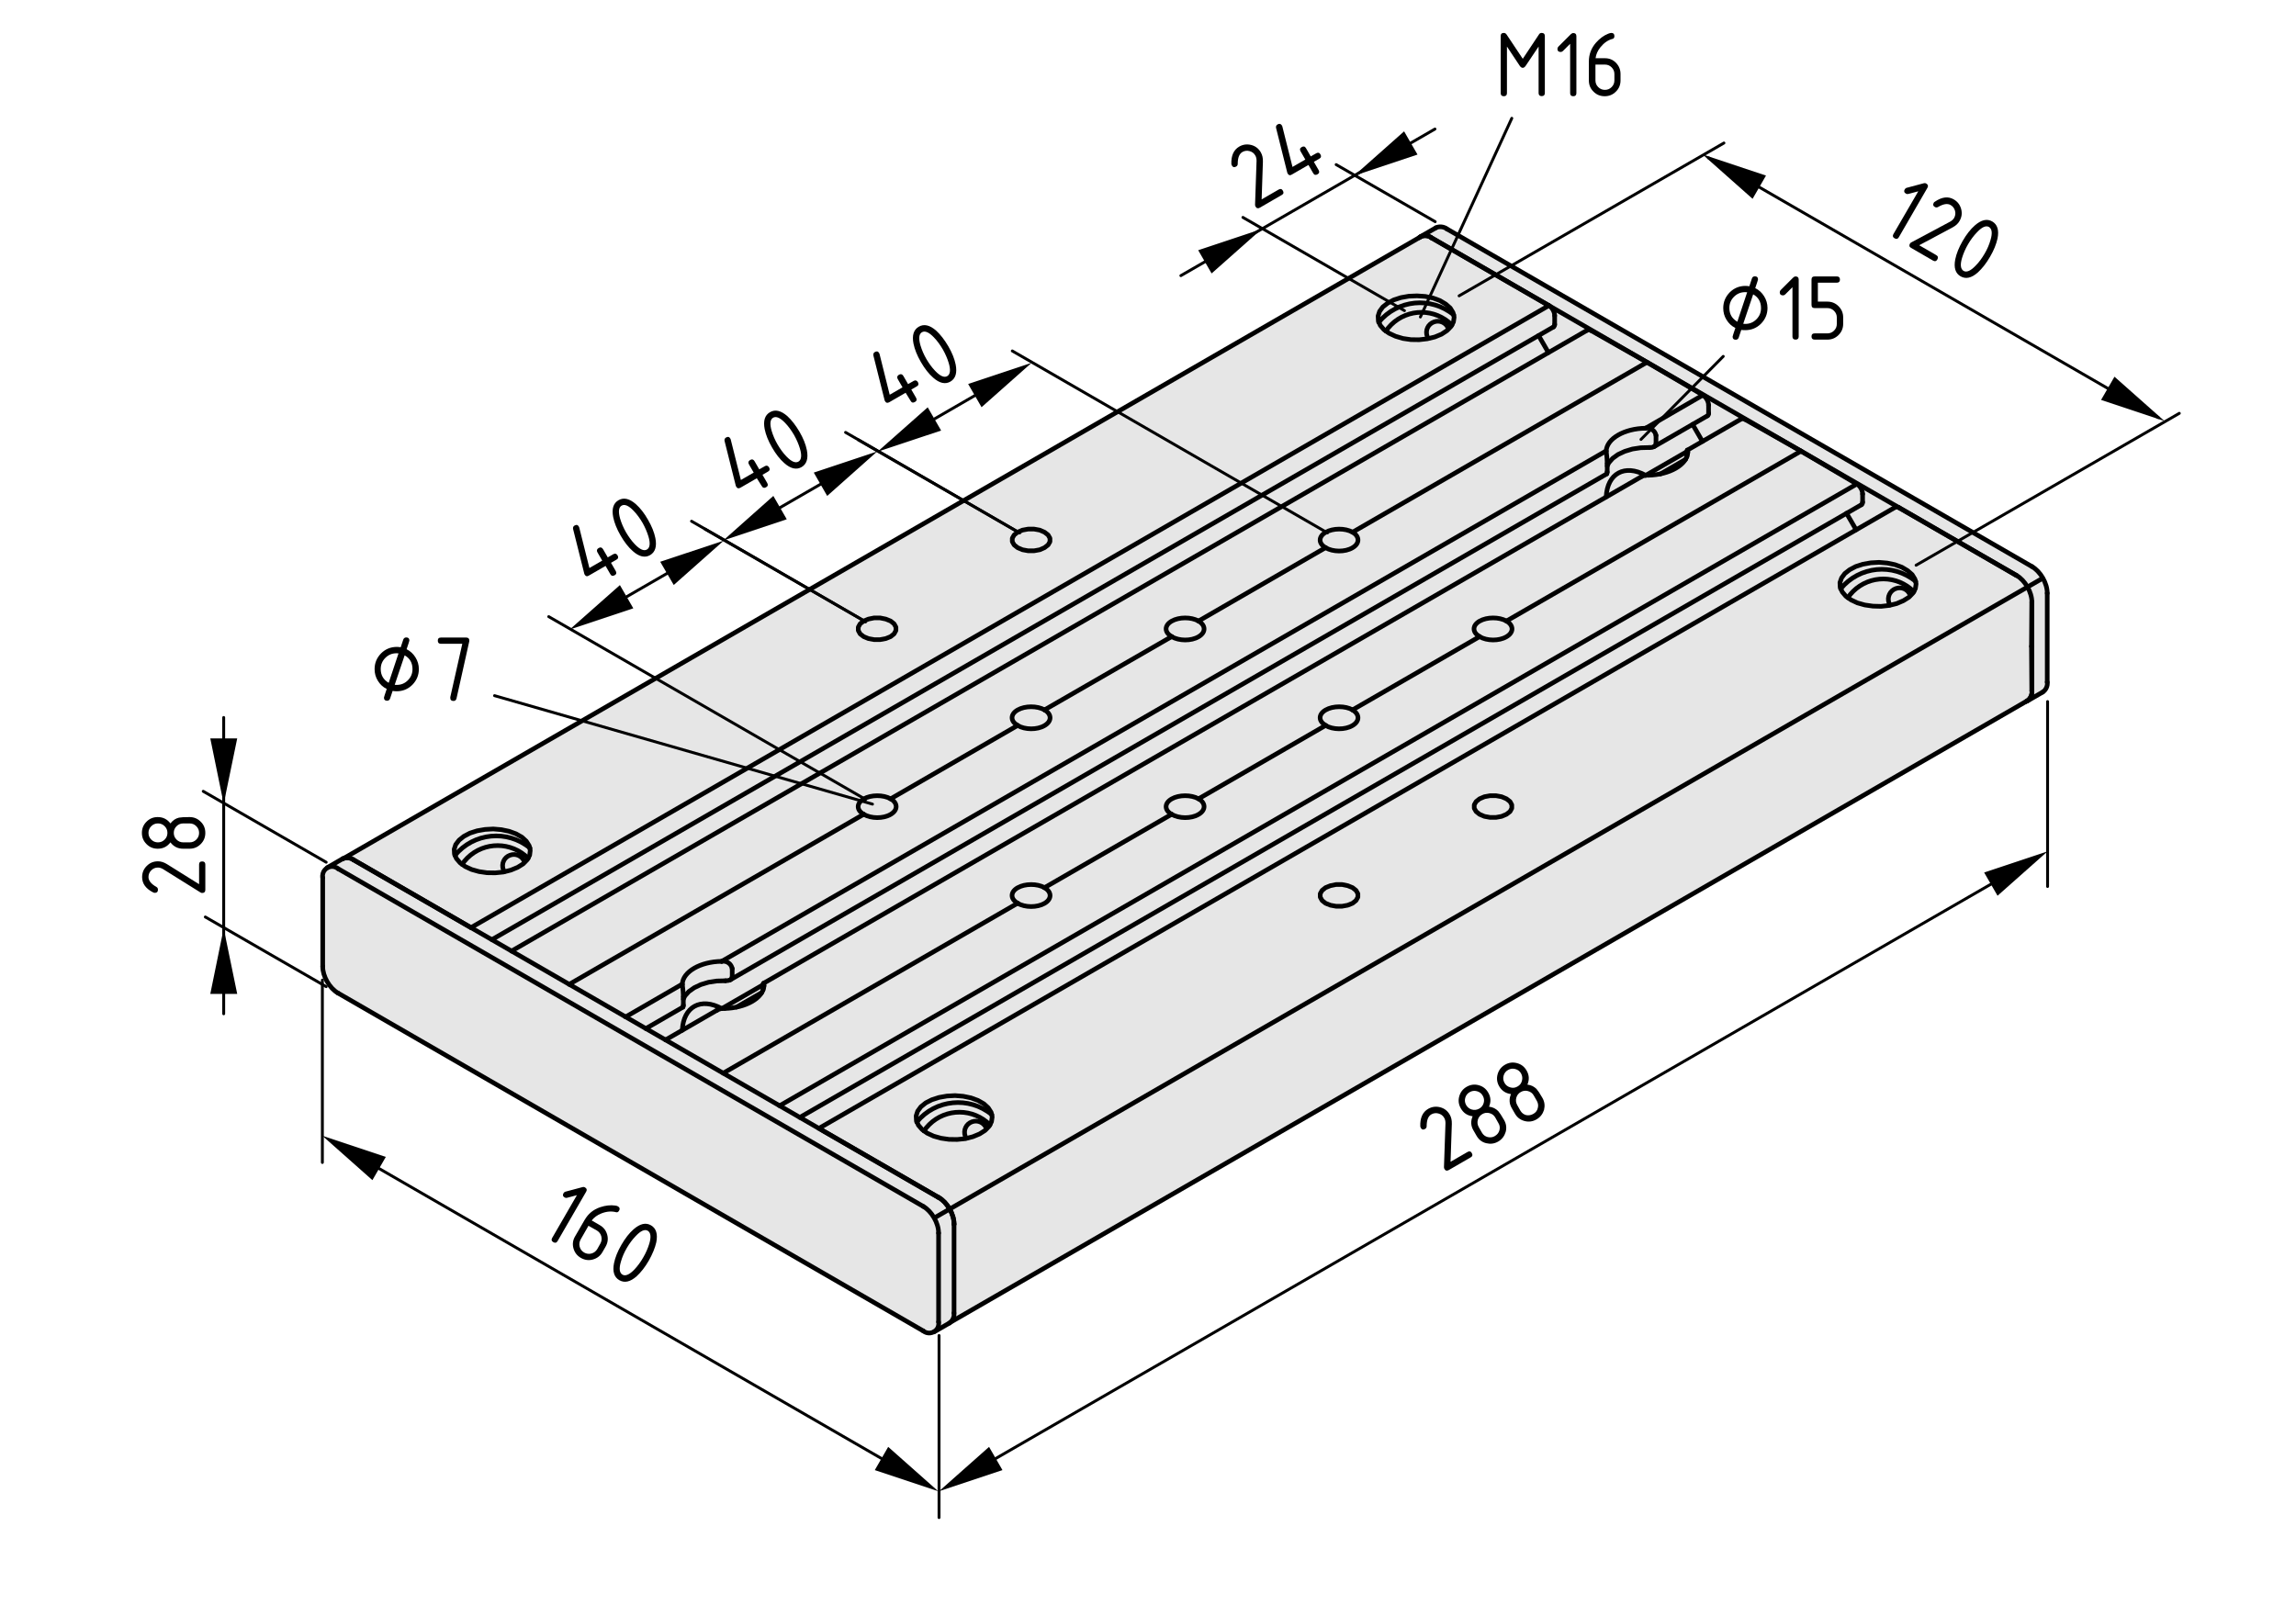 <?xml version="1.0" encoding="utf-8"?>
<!-- Generator: Adobe Illustrator 19.2.1, SVG Export Plug-In . SVG Version: 6.00 Build 0)  -->
<svg version="1.1" xmlns="http://www.w3.org/2000/svg" xmlns:xlink="http://www.w3.org/1999/xlink" x="0px" y="0px"
	 viewBox="0 0 198.71 138.9" style="enable-background:new 0 0 198.71 138.9;" xml:space="preserve">
<style type="text/css">
	.st0{fill:#E6E6E6;}
	.st1{fill:none;stroke:#000000;stroke-width:0.4;stroke-linecap:round;stroke-linejoin:round;}
	.st2{fill:none;stroke:#000000;stroke-width:0.25;stroke-linecap:round;stroke-linejoin:round;}
</style>
<g id="Graufläche">
	<polygon class="st0" points="128.5,21.56 125.41,19.88 124.81,19.63 124.13,19.78 29.94,74.13 28.72,75 27.88,75.66 28,83.31 
		28.19,84.59 28.47,85.31 29.5,86.16 79.84,115.16 80.47,115.38 82.13,114.66 177.09,59.81 177.25,57.97 177.16,52.62 177.25,50.91 
		176.81,50.12 175.69,48.94 	"/>
</g>
<g id="Kontur">
	<g id="LINE">
		<line class="st1" x1="175.46" y1="60.68" x2="176.79" y2="59.91"/>
	</g>
	<g id="LINE_1_">
		<line class="st1" x1="124.27" y1="19.72" x2="122.93" y2="20.49"/>
	</g>
	<g id="LINE_2_">
		<line class="st1" x1="80.84" y1="115.3" x2="82.17" y2="114.53"/>
	</g>
	<g id="LINE_3_">
		<line class="st1" x1="29.65" y1="74.34" x2="28.32" y2="75.11"/>
	</g>
	<g id="LINE_4_">
		<line class="st1" x1="82.28" y1="114.45" x2="175.46" y2="60.66"/>
	</g>
	<g id="LINE_5_">
		<line class="st1" x1="164.01" y1="43.92" x2="70.87" y2="97.68"/>
	</g>
	<g id="LINE_6_">
		<line class="st1" x1="69.22" y1="96.73" x2="161.1" y2="43.69"/>
	</g>
	<g id="LINE_7_">
		<line class="st1" x1="62.05" y1="87.45" x2="57.6" y2="90.02"/>
	</g>
	<g id="LINE_8_">
		<line class="st1" x1="55.89" y1="89.04" x2="59.11" y2="87.18"/>
	</g>
	<g id="LINE_9_">
		<line class="st1" x1="142.01" y1="41.29" x2="66.08" y2="85.12"/>
	</g>
	<g id="LINE_10_">
		<line class="st1" x1="63.2" y1="84.82" x2="139.06" y2="41.02"/>
	</g>
	<g id="LINE_11_">
		<line class="st1" x1="137.36" y1="28.59" x2="44.27" y2="82.33"/>
	</g>
	<g id="LINE_12_">
		<line class="st1" x1="42.57" y1="81.34" x2="134.45" y2="28.3"/>
	</g>
	<g id="LINE_13_">
		<line class="st1" x1="122.95" y1="20.5" x2="29.79" y2="74.28"/>
	</g>
	<g id="LINE_14_">
		<line class="st1" x1="150.68" y1="36.28" x2="146.03" y2="38.97"/>
	</g>
	<g id="LINE_15_">
		<line class="st1" x1="143.16" y1="38.66" x2="147.78" y2="35.99"/>
	</g>
	<g id="ARC">
		<path class="st1" d="M175.34,60.73c0.34-0.14,0.57-0.55,0.51-0.92"/>
	</g>
	<g id="ARC_1_">
		<path class="st1" d="M123.88,20.58c-0.3-0.25-0.77-0.25-1.07,0"/>
	</g>
	<g id="LINE_16_">
		<line class="st1" x1="174.51" y1="49.81" x2="123.88" y2="20.58"/>
	</g>
	<g id="LINE_17_">
		<line class="st1" x1="175.85" y1="59.82" x2="175.85" y2="52.12"/>
	</g>
	<g id="ARC_2_">
		<path class="st1" d="M177.18,51.35c0.01-0.85-0.59-1.89-1.33-2.31"/>
	</g>
	<g id="LINE_19_">
		<line class="st1" x1="177.18" y1="59.05" x2="177.18" y2="51.35"/>
	</g>
	<g id="LINE_20_">
		<line class="st1" x1="175.85" y1="49.04" x2="125.21" y2="19.81"/>
	</g>
	<g id="ARC_3_">
		<path class="st1" d="M176.79,59.91c0.27-0.17,0.45-0.55,0.39-0.86"/>
	</g>
	<g id="ARC_4_">
		<path class="st1" d="M125.21,19.81c-0.24-0.19-0.67-0.24-0.94-0.09"/>
	</g>
	<g id="ARC_5_">
		<path class="st1" d="M79.9,115.21c0.35,0.29,0.87,0.23,1.16-0.12c0.14-0.15,0.22-0.45,0.17-0.65"/>
	</g>
	<g id="LINE_21_">
		<line class="st1" x1="29.26" y1="85.97" x2="79.9" y2="115.21"/>
	</g>
	<g id="ARC_6_">
		<path class="st1" d="M27.93,83.66c-0.01,0.85,0.59,1.89,1.33,2.31"/>
	</g>
	<g id="LINE_22_">
		<line class="st1" x1="27.93" y1="75.97" x2="27.93" y2="83.66"/>
	</g>
	<g id="ARC_7_">
		<path class="st1" d="M29.26,75.2c-0.35-0.29-0.87-0.24-1.16,0.12c-0.14,0.15-0.22,0.45-0.17,0.65"/>
	</g>
	<g id="LINE_23_">
		<line class="st1" x1="79.9" y1="104.43" x2="29.26" y2="75.2"/>
	</g>
	<g id="ARC_8_">
		<path class="st1" d="M81.23,106.74c0.01-0.85-0.59-1.89-1.33-2.31"/>
	</g>
	<g id="LINE_24_">
		<line class="st1" x1="81.23" y1="114.44" x2="81.23" y2="106.74"/>
	</g>
	<g id="ARC_9_">
		<path class="st1" d="M82.57,105.97c0.01-0.85-0.59-1.89-1.33-2.31"/>
	</g>
	<g id="LINE_27_">
		<line class="st1" x1="82.57" y1="113.67" x2="82.57" y2="105.97"/>
	</g>
	<g id="LINE_28_">
		<line class="st1" x1="81.23" y1="103.66" x2="30.59" y2="74.43"/>
	</g>
	<g id="ARC_10_">
		<path class="st1" d="M82.17,114.53c0.27-0.17,0.45-0.55,0.39-0.86"/>
	</g>
	<g id="ARC_11_">
		<path class="st1" d="M30.59,74.43c-0.24-0.19-0.67-0.24-0.94-0.09"/>
	</g>
	<g id="ARC_12_">
		<path class="st1" d="M30.61,74.44c-0.24-0.19-0.67-0.24-0.94-0.09"/>
	</g>
	<g id="LINE_29_">
		<line class="st1" x1="30.61" y1="74.44" x2="40.76" y2="80.3"/>
	</g>
	<g id="LINE_30_">
		<line class="st1" x1="81.23" y1="103.66" x2="71.08" y2="97.8"/>
	</g>
	<g id="ARC_13_">
		<path class="st1" d="M82.57,105.98c0.01-0.86-0.59-1.9-1.33-2.32"/>
	</g>
	<g id="LINE_31_">
		<line class="st1" x1="80.93" y1="105.39" x2="176.71" y2="50.1"/>
	</g>
	<g id="ARC_14_">
		<path class="st1" d="M175.85,52.13c0.01-0.86-0.59-1.9-1.33-2.32"/>
	</g>
	<g id="LINE_32_">
		<line class="st1" x1="164.36" y1="43.95" x2="174.51" y2="49.81"/>
	</g>
	<g id="LWPOLYLINE">
		<polyline class="st1" points="80.24,98.09 80.8,98.35 81.44,98.53 82.13,98.63 82.84,98.64 83.54,98.57 84.2,98.4 84.78,98.16 
			85.25,97.86 85.6,97.5 85.81,97.1 85.87,96.69 85.78,96.29 85.53,95.9 85.15,95.55 84.64,95.26 84.04,95.04 83.37,94.9 
			82.66,94.84 81.95,94.88 81.27,95 80.65,95.2 80.12,95.47 79.7,95.81 79.42,96.19 79.29,96.59 79.31,97 79.48,97.4 79.8,97.77 
			80.24,98.09 		"/>
	</g>
	<g id="LWPOLYLINE_1_">
		<polyline class="st1" points="160.2,51.93 160.75,52.19 161.39,52.37 162.09,52.47 162.8,52.49 163.5,52.41 164.15,52.25 
			164.73,52 165.21,51.7 165.56,51.34 165.77,50.95 165.83,50.54 165.73,50.13 165.49,49.74 165.1,49.4 164.6,49.1 164,48.88 
			163.33,48.74 162.62,48.68 161.91,48.72 161.23,48.84 160.61,49.04 160.08,49.32 159.66,49.65 159.38,50.03 159.24,50.43 
			159.26,50.84 159.44,51.24 159.75,51.61 160.2,51.93 		"/>
	</g>
	<g id="LWPOLYLINE_2_">
		<polyline class="st1" points="130.38,69.15 130.69,69.39 130.84,69.67 130.84,69.97 130.69,70.25 130.38,70.49 129.96,70.67 
			129.47,70.76 128.96,70.76 128.47,70.67 128.05,70.49 127.75,70.25 127.59,69.97 127.59,69.67 127.75,69.39 128.05,69.15 
			128.47,68.97 128.96,68.88 129.47,68.88 129.96,68.97 130.38,69.15 		"/>
	</g>
	<g id="LWPOLYLINE_3_">
		<polyline class="st1" points="117.06,76.84 117.36,77.08 117.52,77.36 117.52,77.66 117.36,77.95 117.06,78.19 116.64,78.36 
			116.15,78.45 115.63,78.45 115.14,78.36 114.72,78.19 114.42,77.95 114.26,77.66 114.26,77.36 114.42,77.08 114.72,76.84 
			115.14,76.67 115.63,76.57 116.15,76.57 116.64,76.67 117.06,76.84 		"/>
	</g>
	<g id="LINE_33_">
		<line class="st1" x1="175.85" y1="52.13" x2="175.82" y2="55.95"/>
	</g>
	<g id="LINE_34_">
		<line class="st1" x1="175.82" y1="55.95" x2="175.85" y2="59.79"/>
	</g>
	<g id="ARC_15_">
		<path class="st1" d="M175.46,60.66c0.26-0.17,0.44-0.56,0.39-0.87"/>
	</g>
	<g id="ARC_16_">
		<path class="st1" d="M85.37,97.69c-0.18-0.5-0.74-0.77-1.25-0.58c-0.51,0.18-0.77,0.74-0.58,1.25c0.02,0.05,0.05,0.13,0.08,0.17"
			/>
	</g>
	<g id="ARC_17_">
		<path class="st1" d="M164.36,43.95c-0.09-0.07-0.25-0.09-0.35-0.04"/>
	</g>
	<g id="ARC_18_">
		<path class="st1" d="M161.2,42.76c0-0.32-0.22-0.7-0.49-0.86"/>
	</g>
	<g id="LINE_35_">
		<line class="st1" x1="101.4" y1="70.49" x2="90.4" y2="76.84"/>
	</g>
	<g id="ELLIPSE">
		<path class="st1" d="M101.4,70.49c0.64,0.38,1.69,0.39,2.33,0.01c0.64-0.37,0.64-0.98,0-1.36l0,0"/>
	</g>
	<g id="LINE_36_">
		<line class="st1" x1="114.72" y1="62.8" x2="103.73" y2="69.15"/>
	</g>
	<g id="ELLIPSE_1_">
		<path class="st1" d="M114.72,62.8c0.64,0.38,1.69,0.39,2.33,0.01c0.64-0.37,0.64-0.98,0-1.36l0,0"/>
	</g>
	<g id="LINE_37_">
		<line class="st1" x1="128.05" y1="55.11" x2="117.06" y2="61.45"/>
	</g>
	<g id="ELLIPSE_2_">
		<path class="st1" d="M128.05,55.11c0.64,0.38,1.69,0.39,2.33,0.01c0.64-0.37,0.64-0.98,0-1.36l0,0"/>
	</g>
	<g id="LINE_38_">
		<line class="st1" x1="155.87" y1="39.05" x2="130.38" y2="53.76"/>
	</g>
	<g id="LINE_39_">
		<line class="st1" x1="155.87" y1="39.05" x2="160.7" y2="41.9"/>
	</g>
	<g id="LINE_40_">
		<line class="st1" x1="88.07" y1="78.19" x2="62.59" y2="92.9"/>
	</g>
	<g id="ELLIPSE_3_">
		<path class="st1" d="M88.07,78.19c0.64,0.38,1.69,0.38,2.33,0.01c0.64-0.37,0.64-0.98,0-1.36l0,0"/>
	</g>
	<g id="LINE_41_">
		<line class="st1" x1="161.2" y1="42.76" x2="161.2" y2="43.47"/>
	</g>
	<g id="ARC_19_">
		<path class="st1" d="M161.1,43.69c0.07-0.04,0.11-0.14,0.1-0.22"/>
	</g>
	<g id="LINE_42_">
		<line class="st1" x1="159.81" y1="44.43" x2="160.64" y2="45.86"/>
	</g>
	<g id="ELLIPSE_4_">
		<path class="st1" d="M62.71,87.3c1.84-0.04,3.36-0.92,3.41-1.97"/>
	</g>
	<g id="ELLIPSE_5_">
		<path class="st1" d="M142.66,41.14c1.84-0.04,3.36-0.92,3.41-1.97"/>
	</g>
	<g id="LINE_43_">
		<line class="st1" x1="151.03" y1="36.31" x2="155.87" y2="39.05"/>
	</g>
	<g id="ELLIPSE_6_">
		<path class="st1" d="M130.38,53.76c-0.64-0.36-1.69-0.36-2.33,0.01c-0.64,0.37-0.64,0.97,0,1.33l0,0"/>
	</g>
	<g id="ELLIPSE_7_">
		<path class="st1" d="M117.06,61.45c-0.64-0.36-1.69-0.36-2.33,0.01c-0.64,0.37-0.64,0.97,0,1.33l0,0"/>
	</g>
	<g id="ELLIPSE_8_">
		<path class="st1" d="M103.73,69.15c-0.64-0.36-1.69-0.36-2.33,0.01c-0.64,0.37-0.64,0.97,0,1.33l0,0"/>
	</g>
	<g id="ELLIPSE_9_">
		<path class="st1" d="M90.4,76.84c-0.64-0.36-1.69-0.36-2.33,0.01c-0.64,0.37-0.64,0.97,0,1.33l0,0"/>
	</g>
	<g id="ARC_20_">
		<path class="st1" d="M62.71,87.3c-0.19-0.03-0.49,0.04-0.65,0.15"/>
	</g>
	<g id="ARC_21_">
		<path class="st1" d="M59.14,86.29c0-0.26-0.04-0.76-0.08-1.01"/>
	</g>
	<g id="LINE_44_">
		<line class="st1" x1="88.07" y1="62.8" x2="77.08" y2="69.15"/>
	</g>
	<g id="ELLIPSE_10_">
		<path class="st1" d="M88.07,62.8c0.64,0.38,1.69,0.39,2.33,0.01c0.64-0.37,0.64-0.98,0-1.36l0,0"/>
	</g>
	<g id="LINE_45_">
		<line class="st1" x1="101.4" y1="55.11" x2="90.4" y2="61.45"/>
	</g>
	<g id="ELLIPSE_11_">
		<path class="st1" d="M101.4,55.11c0.64,0.38,1.69,0.39,2.33,0.01c0.64-0.37,0.64-0.98,0-1.36l0,0"/>
	</g>
	<g id="LINE_46_">
		<line class="st1" x1="114.72" y1="47.41" x2="103.73" y2="53.76"/>
	</g>
	<g id="ELLIPSE_12_">
		<path class="st1" d="M114.72,47.41c0.64,0.38,1.69,0.39,2.33,0.01c0.64-0.37,0.64-0.98,0-1.36l0,0"/>
	</g>
	<g id="LINE_47_">
		<line class="st1" x1="142.54" y1="31.36" x2="117.06" y2="46.07"/>
	</g>
	<g id="LINE_48_">
		<line class="st1" x1="142.54" y1="31.36" x2="147.38" y2="34.2"/>
	</g>
	<g id="LINE_49_">
		<line class="st1" x1="147.38" y1="34.2" x2="142.42" y2="37.07"/>
	</g>
	<g id="ELLIPSE_13_">
		<path class="st1" d="M142.42,37.07c-1.84,0.02-3.36,0.9-3.41,1.97"/>
	</g>
	<g id="LINE_50_">
		<line class="st1" x1="139.01" y1="39.03" x2="62.46" y2="83.22"/>
	</g>
	<g id="ELLIPSE_14_">
		<path class="st1" d="M62.46,83.22c-1.84,0.02-3.36,0.9-3.41,1.97"/>
	</g>
	<g id="LINE_51_">
		<line class="st1" x1="74.75" y1="70.49" x2="49.26" y2="85.21"/>
	</g>
	<g id="ELLIPSE_15_">
		<path class="st1" d="M74.75,70.49c0.64,0.38,1.69,0.39,2.33,0.01c0.64-0.37,0.64-0.98,0-1.36l0,0"/>
	</g>
	<g id="LINE_52_">
		<line class="st1" x1="59.14" y1="86.29" x2="59.14" y2="87"/>
	</g>
	<g id="LINE_53_">
		<line class="st1" x1="66.03" y1="85.71" x2="66.03" y2="85.39"/>
	</g>
	<g id="LWPOLYLINE_4_">
		<polyline class="st1" points="66.03,85.39 66.04,85.24 66.06,85.15 		"/>
	</g>
	<g id="LWPOLYLINE_5_">
		<polyline class="st1" points="66.08,85.13 66.08,85.12 66.11,85.16 66.12,85.33 		"/>
	</g>
	<g id="ARC_22_">
		<path class="st1" d="M59.11,87.18c0.03-0.04,0.05-0.12,0.03-0.17"/>
	</g>
	<g id="ELLIPSE_16_">
		<path class="st1" d="M62.47,87.31c-1.81-1-3.33-0.17-3.42,1.87"/>
	</g>
	<g id="LINE_54_">
		<line class="st1" x1="146.49" y1="36.74" x2="147.34" y2="38.21"/>
	</g>
	<g id="LINE_55_">
		<line class="st1" x1="146" y1="39.09" x2="142.43" y2="41.15"/>
	</g>
	<g id="ELLIPSE_17_">
		<path class="st1" d="M142.43,41.15c-1.81-1-3.33-0.17-3.42,1.86"/>
	</g>
	<g id="LINE_56_">
		<line class="st1" x1="66.04" y1="85.25" x2="62.47" y2="87.31"/>
	</g>
	<g id="ARC_23_">
		<path class="st1" d="M63.37,83.85c-0.08-0.42-0.48-0.7-0.9-0.63"/>
	</g>
	<g id="LINE_57_">
		<line class="st1" x1="63.37" y1="84.56" x2="63.37" y2="83.85"/>
	</g>
	<g id="LWPOLYLINE_6_">
		<polyline class="st1" points="62.78,84.9 63.02,84.88 63.19,84.83 63.29,84.75 63.36,84.63 63.37,84.56 		"/>
	</g>
	<g id="LWPOLYLINE_7_">
		<polyline class="st1" points="62.78,84.9 62.04,84.92 61.32,85.03 60.66,85.23 60.09,85.5 59.62,85.83 59.28,86.21 59.14,86.49 		
			"/>
	</g>
	<g id="ARC_24_">
		<path class="st1" d="M142.66,41.14c-0.19-0.03-0.49,0.04-0.65,0.15"/>
	</g>
	<g id="LINE_58_">
		<line class="st1" x1="137.71" y1="28.62" x2="142.54" y2="31.36"/>
	</g>
	<g id="ELLIPSE_18_">
		<path class="st1" d="M117.06,46.07c-0.64-0.36-1.69-0.36-2.33,0.01c-0.64,0.37-0.64,0.97,0,1.33l0,0"/>
	</g>
	<g id="ELLIPSE_19_">
		<path class="st1" d="M103.73,53.76c-0.64-0.36-1.69-0.36-2.33,0.01c-0.64,0.37-0.64,0.97,0,1.33l0,0"/>
	</g>
	<g id="ELLIPSE_20_">
		<path class="st1" d="M90.4,61.45c-0.64-0.36-1.69-0.36-2.33,0.01c-0.64,0.37-0.64,0.97,0,1.33l0,0"/>
	</g>
	<g id="ELLIPSE_21_">
		<path class="st1" d="M77.08,69.15c-0.64-0.36-1.69-0.36-2.33,0.01c-0.64,0.37-0.64,0.97,0,1.33l0,0"/>
	</g>
	<g id="ARC_25_">
		<path class="st1" d="M139.1,40.13c0-0.26-0.04-0.76-0.08-1.01"/>
	</g>
	<g id="LINE_59_">
		<line class="st1" x1="139.1" y1="40.13" x2="139.1" y2="40.85"/>
	</g>
	<g id="ARC_26_">
		<path class="st1" d="M139.06,41.02c0.03-0.04,0.05-0.12,0.03-0.17"/>
	</g>
	<g id="ARC_27_">
		<path class="st1" d="M137.71,28.62c-0.09-0.07-0.25-0.09-0.35-0.03"/>
	</g>
	<g id="LINE_60_">
		<line class="st1" x1="134.05" y1="26.45" x2="40.76" y2="80.3"/>
	</g>
	<g id="ARC_28_">
		<path class="st1" d="M134.55,27.32c0-0.32-0.22-0.71-0.5-0.87"/>
	</g>
	<g id="LINE_61_">
		<line class="st1" x1="134.55" y1="27.32" x2="134.55" y2="28.09"/>
	</g>
	<g id="LINE_62_">
		<line class="st1" x1="123.9" y1="20.59" x2="134.05" y2="26.45"/>
	</g>
	<g id="LWPOLYLINE_8_">
		<polyline class="st1" points="40.26,75.01 40.82,75.27 41.46,75.45 42.15,75.55 42.86,75.56 43.56,75.49 44.22,75.32 44.8,75.08 
			45.28,74.78 45.63,74.42 45.84,74.03 45.89,73.62 45.8,73.21 45.55,72.82 45.17,72.47 44.66,72.18 44.06,71.96 43.39,71.82 
			42.69,71.76 41.98,71.8 41.29,71.92 40.67,72.12 40.14,72.4 39.73,72.73 39.44,73.11 39.31,73.51 39.33,73.92 39.5,74.32 
			39.82,74.69 40.26,75.01 		"/>
	</g>
	<g id="LWPOLYLINE_9_">
		<polyline class="st1" points="120.22,28.85 120.78,29.11 121.42,29.3 122.11,29.4 122.82,29.41 123.52,29.33 124.18,29.17 
			124.76,28.93 125.23,28.62 125.58,28.26 125.79,27.87 125.85,27.46 125.75,27.05 125.51,26.66 125.12,26.32 124.62,26.02 
			124.02,25.8 123.35,25.66 122.64,25.61 121.93,25.64 121.25,25.76 120.63,25.96 120.1,26.24 119.68,26.57 119.4,26.95 
			119.27,27.35 119.29,27.77 119.46,28.17 119.77,28.53 120.22,28.85 		"/>
	</g>
	<g id="LWPOLYLINE_10_">
		<polyline class="st1" points="90.4,46.07 90.71,46.31 90.87,46.59 90.87,46.89 90.71,47.17 90.4,47.41 89.99,47.59 89.5,47.68 
			88.98,47.68 88.49,47.59 88.07,47.41 87.77,47.17 87.61,46.89 87.61,46.59 87.77,46.31 88.07,46.07 88.49,45.89 88.98,45.8 
			89.5,45.8 89.99,45.89 90.4,46.07 		"/>
	</g>
	<g id="LWPOLYLINE_11_">
		<polyline class="st1" points="77.08,53.76 77.38,54 77.54,54.29 77.54,54.58 77.38,54.87 77.08,55.11 76.66,55.28 76.17,55.37 
			75.65,55.37 75.16,55.28 74.75,55.11 74.44,54.87 74.28,54.58 74.28,54.29 74.44,54 74.75,53.76 75.16,53.59 75.65,53.49 
			76.17,53.49 76.66,53.59 77.08,53.76 		"/>
	</g>
	<g id="ARC_29_">
		<path class="st1" d="M134.45,28.3c0.07-0.04,0.11-0.14,0.1-0.22"/>
	</g>
	<g id="LINE_63_">
		<line class="st1" x1="133.16" y1="29.05" x2="134.01" y2="30.52"/>
	</g>
	<g id="ARC_30_">
		<path class="st1" d="M45.39,74.61c-0.18-0.5-0.74-0.77-1.25-0.58c-0.51,0.18-0.77,0.74-0.58,1.25c0.02,0.05,0.05,0.13,0.08,0.17"
			/>
	</g>
	<g id="ARC_31_">
		<path class="st1" d="M123.9,20.59c-0.24-0.19-0.67-0.24-0.94-0.09"/>
	</g>
	<g id="ARC_32_">
		<path class="st1" d="M165.32,51.53c-0.18-0.51-0.74-0.77-1.25-0.58c-0.5,0.18-0.77,0.74-0.58,1.25c0.02,0.05,0.05,0.13,0.08,0.17"
			/>
	</g>
	<g id="LINE_64_">
		<line class="st1" x1="145.99" y1="39.55" x2="145.99" y2="39.23"/>
	</g>
	<g id="LWPOLYLINE_12_">
		<polyline class="st1" points="145.99,39.23 146,39.08 146.02,38.99 		"/>
	</g>
	<g id="LWPOLYLINE_13_">
		<polyline class="st1" points="146.04,38.97 146.04,38.96 146.07,39 146.07,39.18 		"/>
	</g>
	<g id="ARC_33_">
		<path class="st1" d="M143.32,37.69c-0.08-0.42-0.48-0.7-0.9-0.63"/>
	</g>
	<g id="LINE_65_">
		<line class="st1" x1="143.32" y1="38.41" x2="143.32" y2="37.69"/>
	</g>
	<g id="LWPOLYLINE_14_">
		<polyline class="st1" points="142.74,38.74 142.97,38.73 143.14,38.67 143.25,38.59 143.31,38.48 143.32,38.41 		"/>
	</g>
	<g id="LWPOLYLINE_15_">
		<polyline class="st1" points="142.74,38.74 142,38.76 141.28,38.87 140.62,39.07 140.04,39.34 139.58,39.67 139.24,40.05 
			139.1,40.33 		"/>
	</g>
	<g id="ARC_34_">
		<path class="st1" d="M151.03,36.31c-0.09-0.07-0.25-0.08-0.35-0.03"/>
	</g>
	<g id="ARC_35_">
		<path class="st1" d="M147.87,35.07c0-0.32-0.22-0.7-0.49-0.86"/>
	</g>
	<g id="LINE_66_">
		<line class="st1" x1="147.87" y1="35.07" x2="147.87" y2="35.78"/>
	</g>
	<g id="ARC_36_">
		<path class="st1" d="M147.78,35.99c0.07-0.04,0.11-0.14,0.1-0.22"/>
	</g>
	<g id="ARC_37_">
		<path class="st1" d="M125.35,28.45c-0.18-0.51-0.74-0.77-1.25-0.58c-0.51,0.18-0.77,0.74-0.58,1.25c0.01,0.05,0.05,0.13,0.08,0.17
			"/>
	</g>
	<g id="LINE_68_">
		<line class="st1" x1="160.7" y1="41.9" x2="67.47" y2="95.72"/>
	</g>
	<g id="LINE_69_">
		<line class="st1" x1="59.05" y1="85.19" x2="54.14" y2="88.03"/>
	</g>
	<g id="LINE_70_">
		<line class="st1" x1="65.92" y1="85.93" x2="63.74" y2="87.18"/>
	</g>
	<g id="LINE_71_">
		<line class="st1" x1="145.88" y1="39.77" x2="143.7" y2="41.03"/>
	</g>
	<g id="ARC_38_">
		<path class="st1" d="M45.71,74.3c-1.45-1.46-3.8-1.47-5.26-0.03c-0.14,0.13-0.36,0.4-0.46,0.55"/>
	</g>
	<g id="ARC_39_">
		<path class="st1" d="M45.87,73.41c-1.97-1.62-4.88-1.33-6.5,0.64l0,0"/>
	</g>
	<g id="ARC_40_">
		<path class="st1" d="M85.68,97.38c-1.45-1.46-3.8-1.47-5.26-0.03c-0.14,0.13-0.36,0.4-0.46,0.55"/>
	</g>
	<g id="ARC_41_">
		<path class="st1" d="M85.84,96.49c-1.97-1.62-4.88-1.33-6.5,0.64l0,0"/>
	</g>
	<g id="ARC_42_">
		<path class="st1" d="M125.66,28.14c-1.45-1.46-3.8-1.47-5.26-0.03c-0.14,0.13-0.36,0.4-0.46,0.55"/>
	</g>
	<g id="ARC_43_">
		<path class="st1" d="M165.64,51.22c-1.45-1.46-3.8-1.47-5.26-0.03c-0.14,0.13-0.36,0.4-0.46,0.55"/>
	</g>
	<g id="ARC_44_">
		<path class="st1" d="M125.82,27.26c-1.97-1.62-4.88-1.33-6.5,0.64l0,0"/>
	</g>
	<g id="ARC_45_">
		<path class="st1" d="M165.8,50.33c-1.97-1.62-4.88-1.33-6.5,0.64l0,0"/>
	</g>
</g>
<g id="Bemaßung">
	<g id="SOLID_6_">
		<polygon points="19.36,80.36 18.2,86.04 20.53,86.04 		"/>
	</g>
	<g id="SOLID_7_">
		<polygon points="19.36,69.59 20.53,63.92 18.2,63.92 		"/>
	</g>
	<line class="st2" x1="28.23" y1="85.41" x2="17.77" y2="79.38"/>
	<line class="st2" x1="28.23" y1="74.64" x2="17.59" y2="68.5"/>
	<g id="LINE_84_">
		<line class="st2" x1="19.36" y1="87.76" x2="19.36" y2="62.11"/>
	</g>
	<g id="MTEXT_3_">
		<g>
			<path d="M12.3,75.93c0-0.38,0.13-0.7,0.4-0.97c0.27-0.27,0.59-0.4,0.97-0.4c0.26,0,0.52,0.08,0.79,0.25l2.77,1.73v-1.7
				c0-0.18,0.09-0.27,0.27-0.27c0.18,0,0.27,0.09,0.27,0.27v2.19c0,0.18-0.09,0.27-0.27,0.27c-0.06,0-0.11-0.01-0.16-0.05
				l-3.22-2.01c-0.15-0.09-0.3-0.14-0.45-0.14c-0.23,0-0.42,0.08-0.58,0.24c-0.16,0.16-0.24,0.35-0.24,0.58
				c0,0.31,0.23,0.6,0.69,0.86c0.09,0.05,0.13,0.13,0.13,0.24c0,0.18-0.09,0.27-0.27,0.27c-0.04,0-0.08-0.01-0.11-0.02
				C12.62,76.94,12.3,76.49,12.3,75.93z"/>
			<path d="M17.77,72.1c0,0.38-0.13,0.7-0.4,0.97c-0.27,0.27-0.59,0.4-0.97,0.4h-0.55c-0.45,0-0.82-0.18-1.1-0.55
				c-0.28,0.37-0.64,0.55-1.1,0.55c-0.38,0-0.7-0.13-0.97-0.4c-0.27-0.27-0.4-0.59-0.4-0.97s0.13-0.7,0.4-0.97
				c0.27-0.27,0.59-0.4,0.97-0.4c0.45,0,0.82,0.18,1.1,0.55c0.2-0.26,0.44-0.43,0.74-0.5c0.15-0.03,0.45-0.05,0.91-0.05
				c0.38,0,0.7,0.13,0.97,0.4C17.64,71.39,17.77,71.72,17.77,72.1z M14.49,72.1c0-0.23-0.08-0.42-0.24-0.58
				c-0.16-0.16-0.35-0.24-0.58-0.24c-0.23,0-0.42,0.08-0.58,0.24c-0.16,0.16-0.24,0.35-0.24,0.58c0,0.23,0.08,0.42,0.24,0.58
				c0.16,0.16,0.35,0.24,0.58,0.24c0.23,0,0.42-0.08,0.58-0.24C14.41,72.52,14.49,72.33,14.49,72.1z M17.23,72.1
				c0-0.23-0.08-0.42-0.24-0.58c-0.16-0.16-0.35-0.24-0.58-0.24h-0.55c-0.23,0-0.42,0.08-0.58,0.24c-0.16,0.16-0.24,0.35-0.24,0.58
				c0,0.23,0.08,0.42,0.24,0.58c0.16,0.16,0.35,0.24,0.58,0.24h0.55c0.23,0,0.42-0.08,0.58-0.24C17.15,72.52,17.23,72.33,17.23,72.1
				z"/>
		</g>
	</g>
	<polygon points="109.19,19.83 103.7,21.66 104.86,23.67 	"/>
	<polygon points="117.19,15.21 122.68,13.38 121.52,11.37 	"/>
	<line class="st2" x1="121.55" y1="26.89" x2="107.57" y2="18.82"/>
	<line class="st2" x1="124.21" y1="19.19" x2="115.64" y2="14.25"/>
	<line class="st2" x1="109.19" y1="19.83" x2="102.2" y2="23.86"/>
	<g id="LINE_94_">
		<line class="st2" x1="109.19" y1="19.83" x2="117.19" y2="15.21"/>
	</g>
	<line class="st2" x1="117.19" y1="15.21" x2="124.19" y2="11.17"/>
	<g id="MTEXT_6_">
		<g>
			<path d="M107.25,12.69c0.33-0.19,0.67-0.23,1.04-0.14c0.37,0.1,0.64,0.31,0.83,0.64c0.13,0.23,0.19,0.49,0.18,0.81l-0.11,3.26
				l1.47-0.85c0.16-0.09,0.28-0.06,0.37,0.1c0.09,0.16,0.06,0.28-0.1,0.37l-1.9,1.1c-0.16,0.09-0.28,0.06-0.37-0.1
				c-0.03-0.05-0.04-0.1-0.04-0.16l0.13-3.8c0-0.17-0.03-0.33-0.11-0.46c-0.11-0.2-0.28-0.32-0.5-0.38
				c-0.22-0.06-0.43-0.03-0.62,0.08c-0.27,0.16-0.4,0.5-0.4,1.03c0,0.1-0.05,0.18-0.14,0.23c-0.16,0.09-0.28,0.06-0.37-0.1
				c-0.02-0.04-0.03-0.07-0.04-0.11C106.54,13.48,106.77,12.97,107.25,12.69z"/>
			<path d="M111.44,15.02c-0.02-0.03-0.03-0.05-0.03-0.07l-0.97-3.87c-0.03-0.13,0.01-0.24,0.13-0.31c0.16-0.09,0.28-0.06,0.38,0.1
				c0.01,0.02,0.02,0.05,0.03,0.07l0.88,3.51l1.11-0.64l-0.41-0.71c-0.09-0.16-0.06-0.28,0.1-0.37c0.16-0.09,0.28-0.06,0.37,0.1
				l0.41,0.71l0.47-0.27c0.16-0.09,0.28-0.06,0.37,0.1c0.09,0.16,0.06,0.28-0.1,0.37l-0.47,0.27l0.41,0.71
				c0.09,0.16,0.06,0.28-0.1,0.37c-0.16,0.09-0.28,0.06-0.37-0.1l-0.41-0.71l-1.42,0.82C111.66,15.21,111.53,15.18,111.44,15.02z"/>
		</g>
	</g>
	<line class="st2" x1="74.91" y1="53.82" x2="59.85" y2="45.12"/>
	<g id="MTEXT">
		<g>
			<path d="M63.71,42.12c-0.02-0.03-0.03-0.05-0.03-0.07l-0.97-3.87c-0.03-0.13,0.01-0.24,0.13-0.31c0.16-0.09,0.28-0.06,0.37,0.1
				c0.01,0.02,0.02,0.05,0.03,0.07l0.88,3.51l1.11-0.64l-0.41-0.71c-0.09-0.16-0.06-0.28,0.1-0.38c0.16-0.09,0.28-0.06,0.38,0.1
				l0.41,0.71l0.47-0.27c0.16-0.09,0.28-0.06,0.38,0.1c0.09,0.16,0.06,0.28-0.1,0.37l-0.47,0.27l0.41,0.71
				c0.09,0.16,0.06,0.28-0.1,0.37c-0.16,0.09-0.28,0.06-0.37-0.1L65.5,41.4l-1.42,0.82C63.92,42.31,63.8,42.28,63.71,42.12z"/>
			<path d="M69.19,37.37c0.33,0.57,0.54,1.09,0.64,1.59c0.14,0.72-0.01,1.21-0.45,1.47s-0.95,0.15-1.5-0.34
				c-0.38-0.33-0.73-0.78-1.06-1.35s-0.54-1.1-0.64-1.59c-0.14-0.72,0.01-1.21,0.46-1.47c0.45-0.26,0.95-0.14,1.5,0.34
				C68.51,36.36,68.86,36.81,69.19,37.37z M68.72,37.65c-0.23-0.39-0.48-0.74-0.77-1.04c-0.43-0.45-0.78-0.6-1.04-0.45
				c-0.26,0.15-0.3,0.53-0.13,1.13c0.12,0.4,0.29,0.8,0.51,1.18c0.23,0.39,0.48,0.74,0.77,1.04c0.43,0.45,0.78,0.6,1.04,0.45
				s0.31-0.53,0.13-1.13C69.11,38.43,68.94,38.04,68.72,37.65z"/>
		</g>
	</g>
	<polygon points="62.64,46.8 57.14,48.63 58.31,50.64 	"/>
	<g id="SOLID_3_">
		<polygon points="49.31,54.49 54.81,52.66 53.65,50.65 		"/>
	</g>
	<line class="st2" x1="74.91" y1="53.82" x2="61.02" y2="45.8"/>
	<line class="st2" x1="74.91" y1="69.2" x2="47.49" y2="53.38"/>
	<line class="st2" x1="61.47" y1="47.48" x2="50.83" y2="53.62"/>
	<g id="MTEXT_1_">
		<g>
			<path d="M50.6,49.74c-0.02-0.03-0.03-0.05-0.03-0.07L49.6,45.8c-0.03-0.13,0.01-0.24,0.13-0.31c0.16-0.09,0.28-0.06,0.37,0.1
				c0.01,0.02,0.02,0.05,0.03,0.07l0.88,3.51l1.11-0.64l-0.41-0.71c-0.09-0.16-0.06-0.28,0.1-0.38c0.16-0.09,0.28-0.06,0.38,0.1
				l0.41,0.71l0.47-0.27c0.16-0.09,0.28-0.06,0.38,0.1c0.09,0.16,0.06,0.28-0.1,0.37l-0.47,0.27l0.41,0.71
				c0.09,0.16,0.06,0.28-0.1,0.37c-0.16,0.09-0.28,0.06-0.37-0.1l-0.41-0.71l-1.42,0.82C50.82,49.93,50.69,49.89,50.6,49.74z"/>
			<path d="M56.08,44.99c0.33,0.57,0.54,1.09,0.64,1.59c0.14,0.72-0.01,1.21-0.45,1.47s-0.95,0.15-1.5-0.34
				c-0.38-0.33-0.73-0.78-1.06-1.35s-0.54-1.1-0.64-1.59c-0.14-0.72,0.01-1.21,0.46-1.47c0.45-0.26,0.95-0.14,1.5,0.34
				C55.4,43.97,55.76,44.42,56.08,44.99z M55.61,45.26c-0.23-0.39-0.48-0.74-0.77-1.04c-0.43-0.45-0.78-0.6-1.04-0.45
				c-0.26,0.15-0.3,0.53-0.13,1.13c0.12,0.4,0.29,0.8,0.51,1.18c0.23,0.39,0.48,0.74,0.77,1.04c0.43,0.45,0.78,0.6,1.04,0.45
				s0.31-0.53,0.13-1.13C56,46.05,55.83,45.65,55.61,45.26z"/>
		</g>
	</g>
	<polygon points="75.92,39.08 70.43,40.91 71.59,42.93 	"/>
	<line class="st2" x1="88.24" y1="46.13" x2="73.18" y2="37.43"/>
	<line class="st2" x1="63.8" y1="46.08" x2="74.96" y2="39.64"/>
	<g id="SOLID_4_">
		<polygon points="75.95,39.1 81.45,37.27 80.29,35.26 		"/>
	</g>
	<polygon points="89.28,31.41 83.79,33.24 84.95,35.25 	"/>
	<line class="st2" x1="88.24" y1="46.13" x2="74.28" y2="38.07"/>
	<line class="st2" x1="76.8" y1="38.62" x2="88.14" y2="32.06"/>
	<g id="MTEXT_2_">
		<g>
			<path d="M76.59,34.72c-0.02-0.03-0.03-0.05-0.03-0.07l-0.97-3.87c-0.03-0.13,0.01-0.24,0.13-0.31c0.16-0.09,0.28-0.06,0.37,0.1
				c0.01,0.02,0.02,0.05,0.03,0.07L77,34.17l1.11-0.64l-0.41-0.71c-0.09-0.16-0.06-0.28,0.1-0.38c0.16-0.09,0.28-0.06,0.38,0.1
				l0.41,0.71l0.47-0.27c0.16-0.09,0.28-0.06,0.38,0.1c0.09,0.16,0.06,0.28-0.1,0.37l-0.47,0.27l0.41,0.71
				c0.09,0.16,0.06,0.28-0.1,0.37c-0.16,0.09-0.28,0.06-0.37-0.1L78.38,34l-1.42,0.82C76.8,34.91,76.68,34.88,76.59,34.72z"/>
			<path d="M82.07,29.97c0.33,0.57,0.54,1.09,0.64,1.59c0.14,0.72-0.01,1.21-0.45,1.47s-0.95,0.15-1.5-0.34
				c-0.38-0.33-0.73-0.78-1.06-1.35s-0.54-1.1-0.64-1.59c-0.14-0.72,0.01-1.21,0.46-1.47c0.45-0.26,0.95-0.14,1.5,0.34
				C81.39,28.96,81.74,29.41,82.07,29.97z M81.6,30.25c-0.23-0.39-0.48-0.74-0.77-1.04c-0.43-0.45-0.78-0.6-1.04-0.45
				c-0.26,0.15-0.3,0.53-0.13,1.13c0.12,0.4,0.29,0.8,0.51,1.18c0.23,0.39,0.48,0.74,0.77,1.04c0.43,0.45,0.78,0.6,1.04,0.45
				s0.31-0.53,0.13-1.13C81.99,31.03,81.82,30.64,81.6,30.25z"/>
		</g>
	</g>
	<polygon points="62.6,46.78 68.09,44.95 66.93,42.93 	"/>
	<g>
		<path d="M33.98,59.81l-0.22,0.66c-0.04,0.12-0.13,0.19-0.26,0.19c-0.18,0-0.27-0.09-0.27-0.27c0-0.03,0.08-0.28,0.24-0.75
			c-0.33-0.16-0.58-0.4-0.77-0.71c-0.19-0.31-0.28-0.64-0.28-1.01c0-0.53,0.19-0.98,0.56-1.36c0.37-0.37,0.83-0.56,1.36-0.56
			c0.1,0,0.21,0.01,0.34,0.03l0.22-0.66c0.04-0.12,0.13-0.19,0.26-0.19c0.18,0,0.27,0.09,0.27,0.27c0,0.03-0.08,0.28-0.24,0.75
			c0.32,0.16,0.58,0.4,0.77,0.71c0.19,0.31,0.29,0.64,0.29,1.01c0,0.53-0.19,0.98-0.56,1.36c-0.37,0.37-0.83,0.56-1.36,0.56
			C34.2,59.84,34.09,59.83,33.98,59.81z M33.64,59.11l0.85-2.55c-0.07-0.01-0.13-0.01-0.17-0.01c-0.38,0-0.7,0.13-0.97,0.4
			c-0.27,0.27-0.4,0.59-0.4,0.97C32.95,58.44,33.18,58.84,33.64,59.11z M34.16,59.28c0.07,0.01,0.12,0.01,0.17,0.01
			c0.38,0,0.7-0.13,0.97-0.4c0.27-0.27,0.4-0.59,0.4-0.97c0-0.54-0.23-0.94-0.68-1.19L34.16,59.28z"/>
		<path d="M40.01,55.73h-1.85c-0.18,0-0.27-0.09-0.27-0.27c0-0.18,0.09-0.27,0.27-0.27h2.19c0.18,0,0.27,0.09,0.27,0.27
			c0,0.02,0,0.04-0.01,0.07l-1.1,4.93c-0.03,0.14-0.12,0.22-0.26,0.22c-0.19,0-0.28-0.09-0.28-0.27c0-0.03,0-0.05,0-0.06
			L40.01,55.73z"/>
	</g>
	<line class="st2" x1="75.51" y1="69.61" x2="42.8" y2="60.22"/>
	<line class="st2" x1="114.89" y1="46.13" x2="87.61" y2="30.38"/>
	<polygon points="147.35,13.37 151.68,17.21 152.84,15.2 	"/>
	<line class="st2" x1="126.28" y1="25.61" x2="149.2" y2="12.38"/>
	<line class="st2" x1="147.87" y1="13.67" x2="186.8" y2="36.15"/>
	<g id="MTEXT_7_">
		<g>
			<path d="M166.02,16.56l-0.86,0.23c-0.07,0.02-0.14,0.01-0.21-0.03c-0.16-0.09-0.19-0.22-0.1-0.37c0.04-0.06,0.09-0.11,0.16-0.13
				l1.46-0.39c0.1-0.03,0.18-0.02,0.24,0.02c0.16,0.09,0.19,0.22,0.1,0.37l-2.47,4.27c-0.09,0.16-0.22,0.19-0.37,0.1
				c-0.16-0.09-0.19-0.22-0.1-0.37L166.02,16.56z"/>
			<path d="M169.09,17.26c0.33,0.19,0.54,0.47,0.64,0.83c0.1,0.37,0.05,0.71-0.14,1.04c-0.13,0.23-0.33,0.41-0.61,0.56l-2.88,1.54
				l1.47,0.85c0.16,0.09,0.19,0.22,0.1,0.38c-0.09,0.16-0.22,0.19-0.37,0.1l-1.9-1.1c-0.16-0.09-0.19-0.21-0.1-0.37
				c0.03-0.05,0.07-0.09,0.12-0.11l3.35-1.79c0.15-0.08,0.27-0.19,0.35-0.32c0.11-0.2,0.14-0.4,0.08-0.62
				c-0.06-0.22-0.19-0.39-0.38-0.5c-0.27-0.16-0.63-0.1-1.09,0.17c-0.09,0.05-0.18,0.05-0.27,0c-0.16-0.09-0.19-0.21-0.1-0.37
				c0.02-0.04,0.05-0.07,0.08-0.08C168.06,17.04,168.61,16.98,169.09,17.26z"/>
			<path d="M172.23,22.23c-0.33,0.57-0.68,1.01-1.05,1.35c-0.55,0.49-1.05,0.6-1.5,0.34c-0.45-0.26-0.6-0.75-0.46-1.47
				c0.1-0.49,0.31-1.02,0.64-1.59c0.33-0.57,0.68-1.02,1.06-1.35c0.55-0.48,1.05-0.6,1.5-0.34c0.45,0.26,0.6,0.75,0.46,1.47
				C172.77,21.14,172.56,21.67,172.23,22.23z M171.76,21.96c0.23-0.39,0.4-0.79,0.51-1.18c0.18-0.6,0.13-0.97-0.13-1.13
				c-0.26-0.15-0.61,0-1.04,0.46c-0.29,0.3-0.55,0.65-0.77,1.03c-0.23,0.39-0.4,0.79-0.52,1.18c-0.18,0.6-0.13,0.97,0.13,1.13
				c0.26,0.15,0.61,0,1.04-0.45C171.28,22.7,171.53,22.35,171.76,21.96z"/>
		</g>
	</g>
	<g id="INSERT">
		<g id="BLOCK_x5F_RECORD_8_">
			<g id="MTEXT_8_">
				<g>
					<path d="M133.43,2.85c0.18,0,0.27,0.09,0.27,0.27v4.93c0,0.18-0.09,0.27-0.27,0.27c-0.18,0-0.27-0.09-0.27-0.27V4.03
						l-1.12,1.67c-0.08,0.11-0.16,0.17-0.25,0.17c-0.1,0-0.18-0.06-0.26-0.17l-1.11-1.67v4.03c0,0.18-0.09,0.27-0.27,0.27
						c-0.18,0-0.27-0.09-0.27-0.27V3.12c0-0.18,0.09-0.27,0.27-0.27c0.1,0,0.18,0.05,0.24,0.14l1.4,2.1l1.41-2.12
						C133.25,2.89,133.32,2.85,133.43,2.85z"/>
					<path d="M135.89,3.79l-0.63,0.63c-0.05,0.05-0.12,0.08-0.19,0.08c-0.18,0-0.28-0.09-0.28-0.27c0-0.07,0.03-0.14,0.08-0.19
						l1.07-1.07c0.07-0.07,0.15-0.11,0.22-0.11c0.18,0,0.27,0.09,0.27,0.27v4.93c0,0.18-0.09,0.27-0.27,0.27
						c-0.18,0-0.27-0.09-0.27-0.27V3.79z"/>
					<path d="M139.45,2.85c0.18,0,0.27,0.09,0.27,0.27c0,0.14-0.05,0.21-0.14,0.24c-0.41,0.1-0.76,0.35-1.07,0.73
						c-0.24,0.3-0.38,0.62-0.42,0.95h0.8c0.39,0,0.71,0.13,0.97,0.4c0.26,0.27,0.39,0.59,0.39,0.97v0.55c0,0.38-0.13,0.71-0.4,0.97
						c-0.27,0.27-0.59,0.4-0.97,0.4c-0.38,0-0.71-0.13-0.97-0.4c-0.27-0.26-0.4-0.59-0.4-0.96V5.32c0-0.62,0.21-1.16,0.62-1.63
						c0.32-0.36,0.67-0.62,1.05-0.77C139.31,2.87,139.39,2.85,139.45,2.85z M138.08,5.59v1.37c0,0.23,0.08,0.42,0.24,0.58
						c0.16,0.16,0.35,0.24,0.58,0.24c0.23,0,0.42-0.08,0.58-0.24c0.16-0.16,0.24-0.35,0.24-0.58V6.41c0-0.23-0.08-0.42-0.24-0.58
						c-0.16-0.16-0.35-0.24-0.58-0.24H138.08z"/>
				</g>
			</g>
		</g>
	</g>
	<line class="st2" x1="122.93" y1="27.44" x2="130.84" y2="10.24"/>
	<g>
		<g>
			<path d="M150.7,28.56l-0.22,0.66c-0.04,0.12-0.13,0.19-0.26,0.19c-0.18,0-0.27-0.09-0.27-0.27c0-0.03,0.08-0.28,0.24-0.75
				c-0.33-0.16-0.58-0.4-0.77-0.71c-0.19-0.31-0.28-0.64-0.28-1.01c0-0.53,0.19-0.98,0.56-1.36c0.37-0.37,0.83-0.56,1.36-0.56
				c0.1,0,0.21,0.01,0.34,0.03l0.22-0.67c0.04-0.13,0.13-0.19,0.26-0.19c0.18,0,0.27,0.09,0.27,0.27c0,0.03-0.08,0.28-0.24,0.75
				c0.32,0.16,0.58,0.4,0.77,0.71c0.19,0.31,0.29,0.64,0.29,1.01c0,0.53-0.19,0.98-0.56,1.36c-0.37,0.37-0.83,0.56-1.36,0.56
				C150.92,28.58,150.81,28.58,150.7,28.56z M150.36,27.85l0.85-2.55c-0.07-0.01-0.13-0.01-0.17-0.01c-0.38,0-0.7,0.13-0.97,0.4
				c-0.27,0.27-0.4,0.59-0.4,0.97C149.67,27.19,149.9,27.58,150.36,27.85z M150.87,28.03c0.07,0.01,0.12,0.01,0.17,0.01
				c0.38,0,0.7-0.13,0.97-0.4c0.27-0.27,0.4-0.59,0.4-0.97c0-0.54-0.23-0.94-0.68-1.19L150.87,28.03z"/>
		</g>
		<g>
			<path d="M155.13,24.86l-0.63,0.63c-0.05,0.05-0.12,0.08-0.19,0.08c-0.18,0-0.28-0.09-0.28-0.27c0-0.07,0.03-0.14,0.08-0.19
				l1.07-1.07c0.07-0.07,0.14-0.11,0.22-0.11c0.18,0,0.27,0.09,0.27,0.27v4.93c0,0.18-0.09,0.27-0.27,0.27s-0.27-0.09-0.27-0.27
				V24.86z"/>
			<path d="M156.78,26.39V24.2c0-0.18,0.09-0.27,0.27-0.27h1.92c0.18,0,0.27,0.09,0.27,0.27c0,0.18-0.09,0.27-0.27,0.27h-1.64v1.64
				h0.82c0.38,0,0.7,0.13,0.97,0.4c0.27,0.27,0.4,0.59,0.4,0.97v0.55c0,0.38-0.13,0.7-0.4,0.97c-0.27,0.27-0.59,0.4-0.97,0.4h-1.1
				c-0.18,0-0.27-0.09-0.27-0.27c0-0.18,0.09-0.27,0.27-0.27h1.1c0.23,0,0.42-0.08,0.58-0.24s0.24-0.35,0.24-0.58v-0.55
				c0-0.23-0.08-0.42-0.24-0.58c-0.16-0.16-0.35-0.24-0.58-0.24h-1.1C156.87,26.67,156.78,26.58,156.78,26.39z"/>
		</g>
	</g>
	<line class="st2" x1="142.02" y1="38.04" x2="149.14" y2="30.85"/>
	<g id="SOLID_15_">
		<polygon points="187.33,36.45 183,32.61 181.84,34.62 		"/>
	</g>
	<line class="st2" x1="165.83" y1="48.93" x2="188.61" y2="35.78"/>
	<g id="SOLID_11_">
		<polygon points="177.21,73.7 171.72,75.53 172.88,77.54 		"/>
	</g>
	<line class="st2" x1="177.21" y1="60.73" x2="177.21" y2="76.74"/>
	<line class="st2" x1="82.08" y1="128.62" x2="176.29" y2="74.24"/>
	<g id="MTEXT_5_">
		<g>
			<path d="M123.6,95.99c0.33-0.19,0.67-0.23,1.04-0.14c0.37,0.1,0.64,0.31,0.83,0.64c0.13,0.22,0.19,0.49,0.18,0.81l-0.11,3.27
				l1.47-0.85c0.16-0.09,0.28-0.06,0.37,0.1c0.09,0.16,0.06,0.28-0.1,0.37l-1.9,1.1c-0.16,0.09-0.28,0.06-0.37-0.1
				c-0.03-0.05-0.04-0.1-0.04-0.16l0.13-3.8c0-0.17-0.03-0.33-0.11-0.46c-0.11-0.2-0.28-0.32-0.5-0.38
				c-0.22-0.06-0.43-0.03-0.62,0.08c-0.27,0.16-0.4,0.5-0.4,1.03c0,0.1-0.05,0.18-0.14,0.23c-0.16,0.09-0.28,0.06-0.37-0.1
				c-0.02-0.04-0.03-0.07-0.04-0.11C122.89,96.78,123.12,96.27,123.6,95.99z"/>
			<path d="M129.66,98.82c-0.33,0.19-0.67,0.23-1.04,0.14s-0.64-0.31-0.83-0.64l-0.27-0.47c-0.23-0.39-0.25-0.8-0.07-1.22
				c-0.46-0.06-0.79-0.28-1.02-0.68c-0.19-0.33-0.24-0.67-0.14-1.04c0.1-0.36,0.31-0.64,0.64-0.83s0.68-0.24,1.04-0.14
				c0.37,0.1,0.64,0.31,0.83,0.64c0.23,0.39,0.25,0.8,0.07,1.22c0.33,0.04,0.59,0.17,0.8,0.39c0.1,0.11,0.27,0.36,0.5,0.76
				c0.19,0.33,0.24,0.67,0.14,1.04C130.2,98.35,129.99,98.63,129.66,98.82z M128.02,95.97c0.2-0.11,0.33-0.28,0.39-0.5
				c0.06-0.22,0.03-0.43-0.09-0.63c-0.11-0.2-0.28-0.32-0.5-0.38c-0.22-0.06-0.43-0.03-0.62,0.08c-0.2,0.11-0.33,0.28-0.39,0.5
				c-0.06,0.22-0.03,0.42,0.08,0.62c0.12,0.2,0.28,0.33,0.5,0.39C127.61,96.11,127.82,96.08,128.02,95.97z M129.38,98.34
				c0.2-0.12,0.33-0.28,0.39-0.5c0.06-0.22,0.03-0.43-0.09-0.62l-0.27-0.48c-0.11-0.2-0.28-0.32-0.5-0.38
				c-0.22-0.06-0.43-0.03-0.62,0.08c-0.2,0.12-0.33,0.28-0.39,0.5s-0.03,0.43,0.08,0.63l0.27,0.47c0.11,0.2,0.28,0.33,0.5,0.39
				C128.98,98.48,129.19,98.46,129.38,98.34z"/>
			<path d="M132.98,96.9c-0.33,0.19-0.68,0.24-1.04,0.14c-0.37-0.1-0.64-0.31-0.83-0.64l-0.27-0.47c-0.23-0.39-0.25-0.8-0.07-1.22
				c-0.45-0.06-0.79-0.28-1.02-0.67c-0.19-0.33-0.24-0.67-0.14-1.04c0.1-0.36,0.31-0.64,0.64-0.83s0.67-0.24,1.04-0.14
				c0.37,0.1,0.64,0.31,0.83,0.64c0.23,0.39,0.25,0.8,0.07,1.22c0.33,0.04,0.59,0.17,0.8,0.39c0.1,0.11,0.27,0.36,0.5,0.76
				c0.19,0.33,0.23,0.67,0.14,1.04C133.52,96.43,133.31,96.71,132.98,96.9z M131.34,94.05c0.2-0.11,0.33-0.28,0.38-0.5
				c0.06-0.22,0.03-0.43-0.08-0.63c-0.11-0.2-0.28-0.32-0.5-0.38c-0.22-0.06-0.43-0.03-0.62,0.08c-0.2,0.11-0.33,0.28-0.39,0.5
				c-0.06,0.22-0.03,0.42,0.08,0.62s0.28,0.33,0.5,0.39C130.93,94.2,131.14,94.17,131.34,94.05z M132.71,96.42
				c0.2-0.11,0.33-0.28,0.38-0.5c0.06-0.22,0.03-0.42-0.08-0.62l-0.27-0.47c-0.11-0.2-0.28-0.32-0.5-0.38
				c-0.22-0.06-0.43-0.03-0.62,0.08c-0.2,0.11-0.33,0.28-0.39,0.5c-0.06,0.22-0.03,0.43,0.08,0.63l0.27,0.48
				c0.12,0.2,0.28,0.33,0.5,0.39C132.3,96.57,132.51,96.54,132.71,96.42z"/>
		</g>
	</g>
	<g id="SOLID_8_">
		<polygon points="81.2,129.09 76.87,125.25 75.71,127.26 		"/>
	</g>
	<line class="st2" x1="80.23" y1="128.53" x2="28.64" y2="98.75"/>
	<g id="SOLID_10_">
		<polygon points="81.27,129.09 86.76,127.26 85.6,125.25 		"/>
	</g>
	<line class="st2" x1="81.27" y1="115.61" x2="81.27" y2="131.37"/>
	<g id="SOLID_9_">
		<polygon points="27.9,98.32 32.23,102.16 33.39,100.15 		"/>
	</g>
	<line class="st2" x1="27.9" y1="84.84" x2="27.9" y2="100.63"/>
	<g id="DIMENSION_4_">
		<g id="BLOCK_x5F_RECORD_4_">
			<g id="MTEXT_4_">
				<g>
					<path d="M49.93,103.46l-0.86,0.23c-0.07,0.02-0.14,0.01-0.2-0.03c-0.16-0.09-0.19-0.22-0.1-0.37c0.04-0.06,0.09-0.11,0.16-0.13
						l1.46-0.39c0.1-0.03,0.18-0.02,0.24,0.02c0.16,0.09,0.19,0.22,0.1,0.37l-2.47,4.27c-0.09,0.16-0.22,0.19-0.37,0.1
						c-0.16-0.09-0.19-0.22-0.1-0.37L49.93,103.46z"/>
					<path d="M53.48,104.43c0.16,0.09,0.19,0.22,0.1,0.37c-0.07,0.12-0.15,0.16-0.24,0.14c-0.4-0.11-0.83-0.08-1.29,0.1
						c-0.36,0.14-0.64,0.35-0.84,0.61l0.69,0.4c0.34,0.19,0.55,0.47,0.65,0.83c0.1,0.36,0.05,0.71-0.14,1.04l-0.27,0.47
						c-0.19,0.33-0.47,0.54-0.83,0.64c-0.36,0.1-0.71,0.05-1.04-0.14c-0.33-0.19-0.54-0.47-0.64-0.83c-0.1-0.36-0.05-0.71,0.14-1.03
						l0.83-1.43c0.31-0.54,0.76-0.9,1.35-1.1c0.46-0.15,0.89-0.2,1.3-0.14C53.35,104.37,53.43,104.4,53.48,104.43z M50.93,106.11
						l-0.68,1.19c-0.11,0.2-0.14,0.41-0.08,0.63c0.06,0.22,0.19,0.38,0.39,0.5c0.2,0.11,0.41,0.14,0.63,0.08
						c0.22-0.06,0.38-0.19,0.5-0.38l0.27-0.48c0.11-0.2,0.14-0.41,0.08-0.63s-0.19-0.38-0.38-0.5L50.93,106.11z"/>
					<path d="M56.15,109.13c-0.33,0.57-0.68,1.01-1.05,1.35c-0.55,0.49-1.05,0.6-1.5,0.34c-0.45-0.26-0.6-0.75-0.46-1.47
						c0.1-0.49,0.31-1.02,0.64-1.59s0.68-1.02,1.06-1.35c0.55-0.48,1.05-0.6,1.5-0.34s0.6,0.75,0.46,1.47
						C56.69,108.03,56.47,108.56,56.15,109.13z M55.67,108.85c0.23-0.39,0.4-0.79,0.52-1.18c0.18-0.6,0.13-0.97-0.13-1.13
						c-0.26-0.15-0.61,0-1.04,0.46c-0.29,0.3-0.55,0.65-0.77,1.03c-0.23,0.39-0.4,0.79-0.51,1.18c-0.18,0.6-0.13,0.97,0.13,1.13
						c0.26,0.15,0.61,0,1.04-0.45C55.19,109.59,55.45,109.24,55.67,108.85z"/>
				</g>
			</g>
		</g>
	</g>
</g>
</svg>
